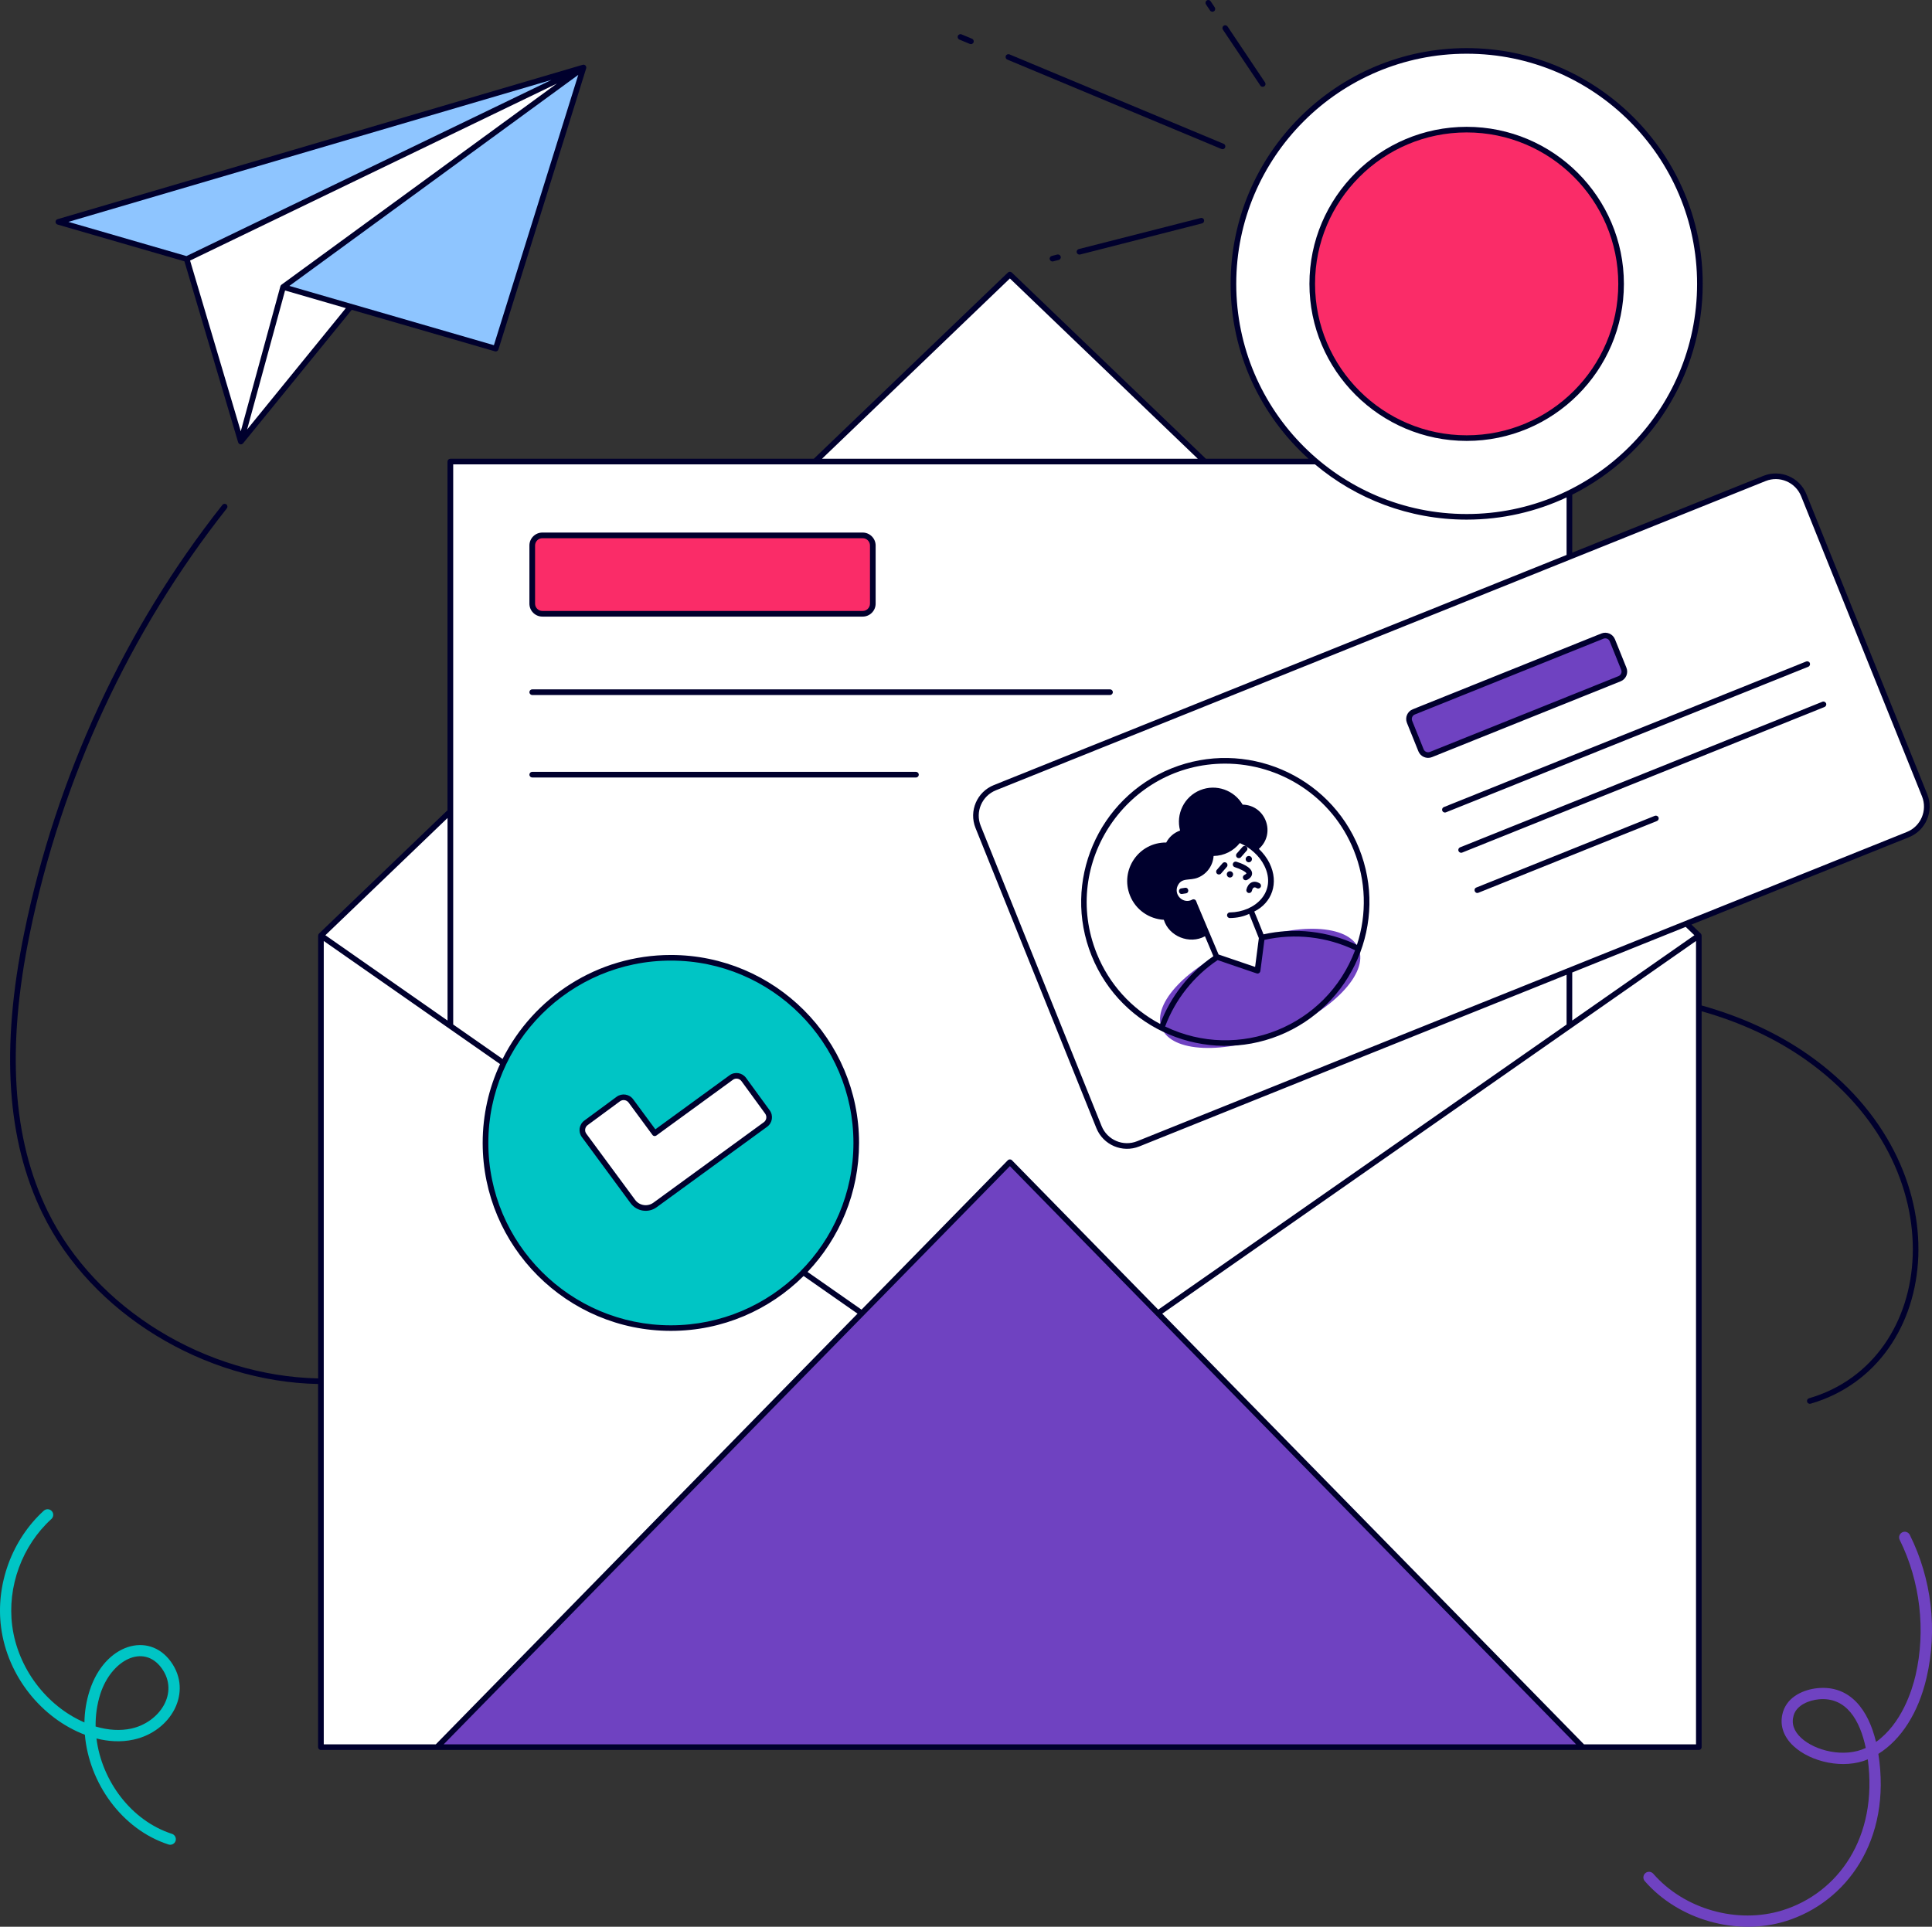 <svg width="395px" height="394px" viewBox="0 0 395 394" fill="none" xmlns="http://www.w3.org/2000/svg" transform="rotate(0) scale(1, 1)">
<rect x="0" y="0" width="395" height="394" fill="#333333" stroke="none"/>
<g clip-path="url(#clip0_1253_2328)">
<path d="M347.334 191.32V357.265H65.625V191.32L206.475 56.144L347.334 191.32Z" fill="#ffffff"/>
<path d="M101.358 71.295L119.299 13.811L11.941 45.37L101.358 71.295Z" fill="#8ec5ff"/>
<path d="M119.299 13.811L38.168 52.978L49.246 90.3L57.881 58.686L119.299 13.811Z" fill="#ffffff"/>
<path d="M49.246 90.3L71.706 62.696L57.881 58.686L49.246 90.3Z" fill="#ffffff"/>
<path d="M320.87 94.393V209.793L206.476 289.686L92.082 209.793V94.393H320.87Z" fill="#ffffff"/>
<path d="M323.606 357.265H89.344L206.475 237.635L323.606 357.265Z" fill="#6f42c1"/>
<path d="M34.447 377.179C24.921 374.095 18.197 364.597 17.352 354.741C8.533 351.373 1.524 342.775 0.22 332.772C-0.919 324.017 2.424 314.877 8.956 308.921C9.424 308.499 10.15 308.527 10.582 308.995C11.013 309.463 10.977 310.188 10.508 310.619C4.519 316.07 1.451 324.448 2.498 332.469C3.628 341.104 9.47 348.841 17.26 352.218C17.297 350.015 17.646 347.813 18.335 345.693C21.403 336.195 30.396 333.534 34.925 339.783C39.481 346.06 34.961 354.044 27.355 355.723C24.655 356.32 22.037 356.09 19.722 355.503C20.797 364.138 26.795 372.297 35.154 375.004C35.761 375.197 36.091 375.848 35.898 376.454C35.696 377.05 35.044 377.371 34.447 377.179ZM19.547 353.053C22.11 353.814 24.618 353.961 26.85 353.475C32.637 352.199 36.698 346.152 33.051 341.132C29.358 336.039 22.772 339.407 20.512 346.4C19.823 348.565 19.52 350.804 19.547 353.053Z" fill="#00c5c5"/>
<path d="M368.793 101.267L393.504 162.642C394.78 165.799 393.246 169.396 390.077 170.672L232.729 233.9C229.569 235.176 225.968 233.643 224.692 230.477L199.981 169.102C198.704 165.945 200.238 162.348 203.408 161.073L360.755 97.844C363.924 96.568 367.525 98.101 368.793 101.267Z" fill="#ffffff"/>
<path d="M277.317 173.672C280.045 180.445 280.017 187.649 277.767 194.027C275.103 201.579 269.325 208.003 261.296 211.224C253.267 214.454 244.651 213.821 237.495 210.206C231.451 207.159 226.435 201.983 223.707 195.211C217.754 180.417 224.929 163.615 239.736 157.668C254.535 151.712 271.364 158.879 277.317 173.672Z" fill="#ffffff"/>
<path d="M261.312 211.222C272.434 206.752 279.809 199.05 277.783 194.019C275.757 188.987 265.098 188.532 253.975 193.001C242.853 197.471 235.478 205.173 237.504 210.204C239.53 215.236 250.189 215.692 261.312 211.222Z" fill="#6f42c1"/>
<path d="M253.929 171.965C249.208 169.772 243.953 171.066 242.19 174.865C241.519 176.306 241.446 177.903 241.877 179.454C241.822 179.472 241.776 179.481 241.721 179.5C240.316 180.069 239.627 181.665 240.196 183.069C240.766 184.474 242.364 185.162 243.77 184.593C243.852 184.556 243.935 184.51 244.008 184.464L248.721 195.642L257.099 198.496L257.971 191.76C257.971 191.76 255.702 186.098 255.693 186.098C257.273 185.446 258.55 184.327 259.266 182.794C261.039 179.004 258.642 174.159 253.929 171.965Z" fill="#ffffff"/>
<path d="M252.617 176.774C252.617 176.774 257.128 178.142 254.684 179.435Z" fill="#ffffff"/>
<path d="M251.457 187.162C253 187.144 254.433 186.832 255.701 186.107Z" fill="#ffffff"/>
<path d="M329.642 130.936L331.984 136.754C332.306 137.552 331.92 138.461 331.121 138.791L292.558 154.291C291.758 154.612 290.849 154.227 290.518 153.428L288.176 147.61C287.854 146.812 288.24 145.903 289.039 145.573L327.602 130.073C328.411 129.752 329.32 130.137 329.642 130.936Z" fill="#6f42c1"/>
<path d="M178.447 111.554V123.438C178.447 124.585 177.519 125.512 176.371 125.512H110.892C109.744 125.512 108.816 124.585 108.816 123.438V111.554C108.816 110.407 109.744 109.48 110.892 109.48H176.371C177.519 109.48 178.447 110.416 178.447 111.554Z" fill="#FA2C68"/>
<path d="M336.274 384.667C335.86 384.19 335.906 383.465 336.384 383.043C336.862 382.63 337.587 382.676 338.01 383.153C344.348 390.43 355.206 393.504 364.429 390.641C375.728 387.127 384.014 375.83 381.873 359.77C376.977 361.853 370.244 360.358 366.689 357.054C364.521 355.044 363.768 352.548 364.548 350.024C365.531 346.868 368.866 345.464 371.649 345.207C378.291 344.583 382.002 349.694 383.554 356.21C388.8 352.475 390.922 345.665 391.638 342.582C393.769 333.414 392.584 323.32 388.395 314.886C388.111 314.317 388.349 313.629 388.919 313.344C389.489 313.06 390.178 313.299 390.462 313.868C394.945 322.898 396.167 333.286 393.879 343.105C392.226 350.226 388.708 355.723 384.032 358.651C386.806 376.335 377.473 389.008 365.109 392.853C355.05 395.964 343.191 392.605 336.274 384.667ZM371.861 347.492C369.904 347.675 367.387 348.63 366.735 350.713C366.211 352.392 366.716 353.952 368.241 355.375C371.107 358.045 377.097 359.504 381.46 357.439C380.293 351.86 377.528 346.959 371.861 347.492Z" fill="#6f42c1"/>
<path d="M347.555 58.053C347.555 84.354 326.206 105.69 299.87 105.69C273.533 105.69 252.176 84.363 252.176 58.053C252.176 31.743 273.524 10.407 299.87 10.407C326.197 10.416 347.555 31.743 347.555 58.053Z" fill="#ffffff"/>
<path d="M331.433 58.053C331.433 75.462 317.304 89.585 299.869 89.585C282.434 89.585 268.297 75.462 268.297 58.053C268.297 40.635 282.434 26.512 299.869 26.512C317.304 26.512 331.433 40.635 331.433 58.053Z" fill="#FA2C68"/>
<path d="M175.056 233.708C175.056 254.622 158.089 271.571 137.163 271.571C116.238 271.571 99.262 254.622 99.262 233.708C99.262 212.793 116.228 195.853 137.163 195.853C158.098 195.853 175.056 212.803 175.056 233.708Z" fill="#00c5c5"/>
<path d="M129.401 245.711L119.416 232.175C118.81 231.358 118.985 230.211 119.802 229.605L126.416 224.733C127.234 224.127 128.382 224.301 128.988 225.118L133.866 231.734L149.501 220.346C150.318 219.749 151.466 219.924 152.063 220.75L156.905 227.385C157.502 228.201 157.318 229.348 156.5 229.945L133.921 246.399C132.479 247.454 130.458 247.142 129.401 245.711Z" fill="#ffffff"/>
<path d="M11.773 45.921L37.705 53.437C49.518 93.237 48.627 90.291 48.71 90.493C48.848 90.869 49.353 91.016 49.665 90.686C49.831 90.511 47.883 92.879 71.914 63.357L101.199 71.846C101.254 71.864 101.309 71.864 101.355 71.864C101.603 71.864 101.824 71.708 101.906 71.46L119.847 13.976C119.975 13.563 119.599 13.123 119.139 13.251L11.773 44.82C11.222 44.976 11.222 45.756 11.773 45.921ZM57.538 58.227C57.464 58.282 57.354 58.411 57.326 58.539L49.224 88.199L38.862 53.281L113.857 17.087L57.538 58.227ZM50.52 87.823L58.282 59.402L70.71 63.008L50.52 87.823ZM100.978 70.588C99.803 70.249 61.194 59.053 59.164 58.466L118.23 15.307L100.978 70.588ZM112.737 16.344L38.118 52.363L13.987 45.37L112.737 16.344Z" fill="#00002d"/>
<path d="M394.033 162.422L369.323 101.047C367.936 97.596 363.995 95.926 360.541 97.302L321.445 113.013V101.157C337.245 93.228 348.122 76.893 348.122 58.053C348.122 31.468 326.47 9.838 299.867 9.838C273.255 9.838 251.604 31.468 251.604 58.053C251.604 72.222 257.758 84.987 267.532 93.815H246.551L206.868 55.731C206.647 55.52 206.298 55.52 206.069 55.731L166.385 93.815H92.07C91.748 93.815 91.491 94.072 91.491 94.393V165.689L65.219 190.907C65.109 191.017 65.044 191.237 65.044 191.32V281.868C42.272 281.409 19.555 267.772 9.754 247.702C2.515 232.863 1.302 214.326 6.07 191.017C12.583 159.182 26.518 129.082 46.378 103.956C46.571 103.708 46.535 103.341 46.286 103.148C46.038 102.955 45.68 102.992 45.478 103.24C25.508 128.504 11.49 158.778 4.94 190.787C0.117 214.353 1.358 233.139 8.716 248.207C18.701 268.662 41.84 282.547 65.035 283.015V357.265C65.035 357.586 65.292 357.843 65.614 357.843H347.322C347.644 357.843 347.901 357.586 347.901 357.265V206.792C355.82 209.031 362.985 212.344 369.121 216.666C400.372 238.654 396.128 278.307 369.856 285.933C369.553 286.025 369.378 286.337 369.461 286.649C369.553 286.952 369.874 287.126 370.177 287.044C397.368 279.151 401.842 238.287 369.782 215.73C363.462 211.288 356.068 207.893 347.901 205.608V191.32C347.901 191.219 347.828 191.008 347.727 190.907L345.816 189.071L390.295 171.195C393.749 169.809 395.421 165.872 394.033 162.422ZM252.752 58.053C252.752 32.101 273.889 10.985 299.867 10.985C325.845 10.985 346.973 32.101 346.973 58.053C346.973 84.005 325.845 105.112 299.867 105.112C273.889 105.121 252.752 84.005 252.752 58.053ZM206.473 56.943L244.898 93.815H168.057L206.473 56.943ZM92.648 94.962H268.855C277.251 102.01 288.063 106.259 299.858 106.259C307.161 106.259 314.078 104.626 320.288 101.717V113.481L203.193 160.54C199.73 161.935 198.058 165.854 199.445 169.313L224.156 230.688C225.543 234.13 229.456 235.827 232.938 234.432L320.288 199.331V209.508C319.149 210.297 236.98 267.69 236.805 267.809L206.886 237.25C206.675 237.03 206.28 237.03 206.059 237.25L176.14 267.809L165.108 260.1C171.63 253.208 175.635 243.931 175.635 233.717C175.635 212.527 158.375 195.284 137.164 195.284C122.117 195.284 109.073 203.956 102.753 216.547L92.658 209.499V94.962H92.648ZM90.71 356.696L206.473 238.461L322.235 356.696H90.71ZM137.164 196.431C157.741 196.431 174.487 213.161 174.487 233.717C174.487 254.282 157.741 271.012 137.164 271.012C116.578 271.012 99.841 254.282 99.841 233.717C99.832 213.151 116.578 196.431 137.164 196.431ZM91.5 208.691L66.523 191.246L91.5 167.276V208.691ZM66.193 192.421C69.784 194.926 98.243 214.803 102.239 217.593C99.961 222.493 98.684 227.954 98.684 233.708C98.684 254.906 115.944 272.149 137.164 272.149C147.746 272.149 157.337 267.855 164.3 260.926L175.323 268.626L89.103 356.696H66.193V192.421ZM323.843 356.696L237.623 268.635C243.584 264.468 344.052 194.311 346.753 192.421V356.696H323.843ZM346.422 191.246L321.445 208.691V198.863L344.64 189.539L346.422 191.246ZM232.506 233.359C229.64 234.515 226.379 233.129 225.221 230.257L200.511 168.882C199.354 166.019 200.741 162.761 203.616 161.605L360.964 98.376C363.857 97.211 367.1 98.633 368.248 101.478L392.959 162.853C394.107 165.716 392.72 168.983 389.854 170.13L232.506 233.359Z" fill="#00002d"/>
<path d="M277.847 173.452C271.785 158.393 254.588 151.07 239.514 157.126C224.44 163.183 217.109 180.362 223.172 195.422C229.336 210.719 246.642 217.721 261.515 211.747C276.506 205.727 283.956 188.622 277.847 173.452ZM224.238 194.999C216.742 176.389 230.576 156.154 250.482 156.154C261.707 156.154 272.354 162.862 276.791 173.883C279.28 180.069 279.501 186.905 277.425 193.219C271.445 190.374 264.711 189.64 258.327 191.063C257.427 188.823 256.802 187.236 256.435 186.401C260.036 184.62 261.542 180.573 259.558 176.517C259.025 175.434 258.281 174.452 257.372 173.59C260.927 170.46 258.768 164.633 254.056 164.541C252.338 161.586 248.663 160.256 245.402 161.568C242.095 162.899 240.368 166.478 241.269 169.836C239.955 170.314 239.009 171.195 238.439 172.287C232.799 172.232 228.932 177.912 231.035 183.143C232.22 186.089 234.967 187.924 237.943 188.089C238.981 191.466 243.179 193.192 246.358 191.457L248.075 195.532C243.161 198.909 239.339 203.727 237.199 209.389C231.311 206.269 226.727 201.185 224.238 194.999ZM238.21 209.912C240.295 204.332 244.079 199.606 248.948 196.33C257.28 199.166 256.931 199.083 257.114 199.083C257.362 199.083 257.638 198.881 257.684 198.578L258.511 192.2C264.711 190.806 271.243 191.521 277.048 194.311C271.215 209.93 253.266 217.143 238.21 209.912ZM244.208 183.932C244.052 183.877 243.896 183.886 243.749 183.96L243.657 184.015C241.912 184.868 239.973 183.051 240.745 181.197C241.581 179.344 243.17 180.17 244.906 179.472C246.808 178.71 247.993 176.949 248.121 175.04C250.308 175.003 252.218 173.984 253.468 172.406C253.541 172.434 253.615 172.461 253.679 172.489C254.68 172.947 255.59 173.553 256.37 174.269C257.271 175.067 257.996 176.012 258.502 177.04C261.12 182.354 256.628 186.52 251.437 186.584C251.116 186.584 250.868 186.85 250.868 187.162C250.868 187.474 251.125 187.731 251.447 187.731H251.456C252.953 187.713 254.239 187.419 255.387 186.878C255.801 187.897 256.701 190.154 257.372 191.833L256.609 197.725L249.141 195.183C243.133 180.95 245.209 185.859 244.759 184.795C244.585 184.428 244.585 184.061 244.208 183.932Z" fill="#00002d"/>
<path d="M252.448 177.325C253.597 177.674 254.772 178.316 254.837 178.6C254.837 178.6 254.782 178.729 254.414 178.922C254.129 179.068 254.028 179.417 254.175 179.702C254.322 179.977 254.662 180.087 254.956 179.94C255.691 179.555 256.04 179.068 255.985 178.499C255.866 177.279 253.716 176.499 252.788 176.214C252.485 176.123 252.164 176.297 252.072 176.6C251.971 176.912 252.145 177.233 252.448 177.325Z" fill="#00002d"/>
<path d="M254.729 175.921C254.857 176.251 255.234 176.416 255.564 176.279C255.895 176.141 256.051 175.765 255.923 175.444C255.785 175.113 255.418 174.948 255.078 175.086C254.756 175.214 254.591 175.59 254.729 175.921Z" fill="#00002d"/>
<path d="M250.87 179.041C250.999 179.371 251.376 179.536 251.706 179.399C252.037 179.261 252.193 178.885 252.065 178.564C251.927 178.233 251.559 178.068 251.219 178.206C250.889 178.334 250.733 178.71 250.87 179.041Z" fill="#00002d"/>
<path d="M242.29 181.546L241.527 181.665C240.783 181.776 240.939 182.923 241.702 182.803L242.464 182.684C243.218 182.574 243.034 181.427 242.29 181.546Z" fill="#00002d"/>
<path d="M254.828 181.913C254.755 182.225 254.948 182.528 255.251 182.601C255.554 182.675 255.866 182.491 255.949 182.179C256.151 181.363 256.518 181.353 256.941 181.61C257.207 181.776 257.566 181.693 257.731 181.427C257.896 181.161 257.814 180.803 257.547 180.638C256.28 179.858 255.15 180.555 254.828 181.913Z" fill="#00002d"/>
<path d="M249.647 178.628L250.823 177.27C251.034 177.031 251.006 176.664 250.767 176.462C250.529 176.251 250.161 176.279 249.959 176.517L248.783 177.875C248.572 178.114 248.6 178.481 248.838 178.683C249.077 178.894 249.445 178.867 249.647 178.628Z" fill="#00002d"/>
<path d="M253.717 175.288L254.902 173.929C255.113 173.691 255.086 173.324 254.847 173.122C254.608 172.911 254.241 172.938 254.039 173.177L252.854 174.535C252.642 174.774 252.67 175.141 252.909 175.343C253.148 175.554 253.515 175.526 253.717 175.288Z" fill="#00002d"/>
<path d="M332.525 136.543L330.182 130.725C329.741 129.633 328.492 129.1 327.399 129.541L288.836 145.041C287.743 145.481 287.21 146.72 287.651 147.821L289.993 153.639C290.434 154.731 291.675 155.264 292.777 154.823L331.34 139.323C332.442 138.883 332.966 137.635 332.525 136.543ZM330.908 138.259L292.345 153.759C291.84 153.96 291.261 153.722 291.059 153.208L288.717 147.39C288.515 146.876 288.763 146.307 289.268 146.105L327.831 130.605C328.345 130.403 328.915 130.651 329.117 131.156L331.459 136.974C331.661 137.479 331.413 138.057 330.908 138.259Z" fill="#00002d"/>
<path d="M370.029 135.588C369.909 135.295 369.569 135.157 369.275 135.267L295.199 165.037C294.905 165.156 294.758 165.487 294.878 165.789C294.997 166.083 295.328 166.23 295.631 166.111L369.707 136.341C370.001 136.222 370.139 135.882 370.029 135.588Z" fill="#00002d"/>
<path d="M372.592 143.499L298.515 173.269C298.222 173.388 298.075 173.718 298.194 174.021C298.313 174.315 298.644 174.462 298.947 174.342L373.023 144.573C373.317 144.453 373.464 144.123 373.345 143.82C373.216 143.526 372.886 143.38 372.592 143.499Z" fill="#00002d"/>
<path d="M338.331 166.826L301.835 181.491C301.136 181.776 301.541 182.84 302.266 182.556L338.762 167.891C339.056 167.772 339.203 167.441 339.084 167.138C338.955 166.854 338.615 166.716 338.331 166.826Z" fill="#00002d"/>
<path d="M110.893 126.09H176.371C177.832 126.09 179.026 124.906 179.026 123.438V111.554C179.026 110.095 177.832 108.902 176.371 108.902H110.893C109.432 108.902 108.238 110.086 108.238 111.554V123.438C108.238 124.906 109.432 126.09 110.893 126.09ZM109.396 111.554C109.396 110.728 110.066 110.058 110.893 110.058H176.371C177.198 110.058 177.869 110.728 177.869 111.554V123.438C177.869 124.264 177.198 124.934 176.371 124.934H110.893C110.066 124.934 109.396 124.264 109.396 123.438V111.554Z" fill="#00002d"/>
<path d="M108.817 142.122H226.94C227.262 142.122 227.519 141.865 227.519 141.544C227.519 141.223 227.262 140.966 226.94 140.966H108.817C108.495 140.966 108.238 141.223 108.238 141.544C108.238 141.865 108.505 142.122 108.817 142.122Z" fill="#00002d"/>
<path d="M108.817 158.989H187.266C187.587 158.989 187.845 158.732 187.845 158.411C187.845 158.09 187.587 157.833 187.266 157.833H108.817C108.495 157.833 108.238 158.09 108.238 158.411C108.238 158.732 108.505 158.989 108.817 158.989Z" fill="#00002d"/>
<path d="M332.008 58.053C332.008 40.342 317.586 25.934 299.866 25.934C282.137 25.934 267.715 40.342 267.715 58.053C267.715 75.755 282.137 90.163 299.866 90.163C317.586 90.163 332.008 75.764 332.008 58.053ZM268.863 58.053C268.863 40.975 282.771 27.081 299.866 27.081C316.952 27.081 330.86 40.975 330.86 58.053C330.86 75.122 316.961 89.016 299.866 89.016C282.771 89.016 268.863 75.131 268.863 58.053Z" fill="#00002d"/>
<path d="M205.949 12.187L249.73 30.467C250.024 30.587 250.364 30.449 250.483 30.155C250.602 29.862 250.465 29.522 250.171 29.403L206.39 11.122C206.096 11.003 205.756 11.141 205.637 11.434C205.517 11.728 205.655 12.068 205.949 12.187Z" fill="#00002d"/>
<path d="M196.148 8.094L198.289 8.984C198.583 9.103 198.922 8.966 199.042 8.672C199.161 8.378 199.023 8.039 198.73 7.92L196.589 7.029C196.295 6.91 195.955 7.048 195.836 7.341C195.716 7.635 195.854 7.966 196.148 8.094Z" fill="#00002d"/>
<path d="M257.684 17.5C257.859 17.766 258.217 17.831 258.484 17.656C258.75 17.482 258.814 17.124 258.64 16.858L250.979 5.424C250.804 5.157 250.446 5.084 250.179 5.268C249.913 5.442 249.849 5.8 250.023 6.066L257.684 17.5Z" fill="#00002d"/>
<path d="M247.398 2.147C247.573 2.414 247.931 2.478 248.197 2.303C248.464 2.129 248.528 1.771 248.354 1.505L247.518 0.257C247.343 -0.009 246.985 -0.083 246.719 0.101C246.452 0.275 246.388 0.633 246.562 0.899L247.398 2.147Z" fill="#00002d"/>
<path d="M245.467 44.581L220.554 50.932C220.242 51.014 220.058 51.326 220.141 51.629C220.214 51.932 220.527 52.125 220.839 52.042L245.752 45.682C246.064 45.6 246.248 45.288 246.165 44.985C246.091 44.682 245.779 44.499 245.467 44.581Z" fill="#00002d"/>
<path d="M216.165 52.051L215.035 52.336C214.722 52.418 214.539 52.73 214.621 53.033C214.695 53.336 215.007 53.529 215.32 53.446L216.449 53.162C216.762 53.079 216.945 52.767 216.863 52.464C216.78 52.161 216.468 51.978 216.165 52.051Z" fill="#00002d"/>
<path d="M128.935 246.05C130.175 247.73 132.563 248.106 134.253 246.867L156.842 230.413C157.917 229.633 158.155 228.128 157.365 227.045L152.524 220.41C151.744 219.346 150.237 219.089 149.153 219.887L133.987 230.936L129.449 224.788C128.659 223.714 127.143 223.494 126.078 224.274L119.464 229.147C118.398 229.936 118.169 231.45 118.959 232.514L128.935 246.05ZM120.144 230.073L126.758 225.201C127.318 224.788 128.108 224.907 128.521 225.467L133.399 232.083C133.583 232.34 133.941 232.395 134.198 232.202L149.833 220.814C150.393 220.401 151.183 220.529 151.597 221.089L156.438 227.724C156.842 228.284 156.732 229.073 156.162 229.486L133.583 245.94C132.398 246.803 130.735 246.546 129.862 245.371L119.877 231.835C119.464 231.276 119.583 230.486 120.144 230.073Z" fill="#00002d"/>
</g>
<defs>
<clipPath id="clip0_1253_2328">
<rect width="395" height="394" fill="#ffffff"/>
</clipPath>
</defs>
</svg>